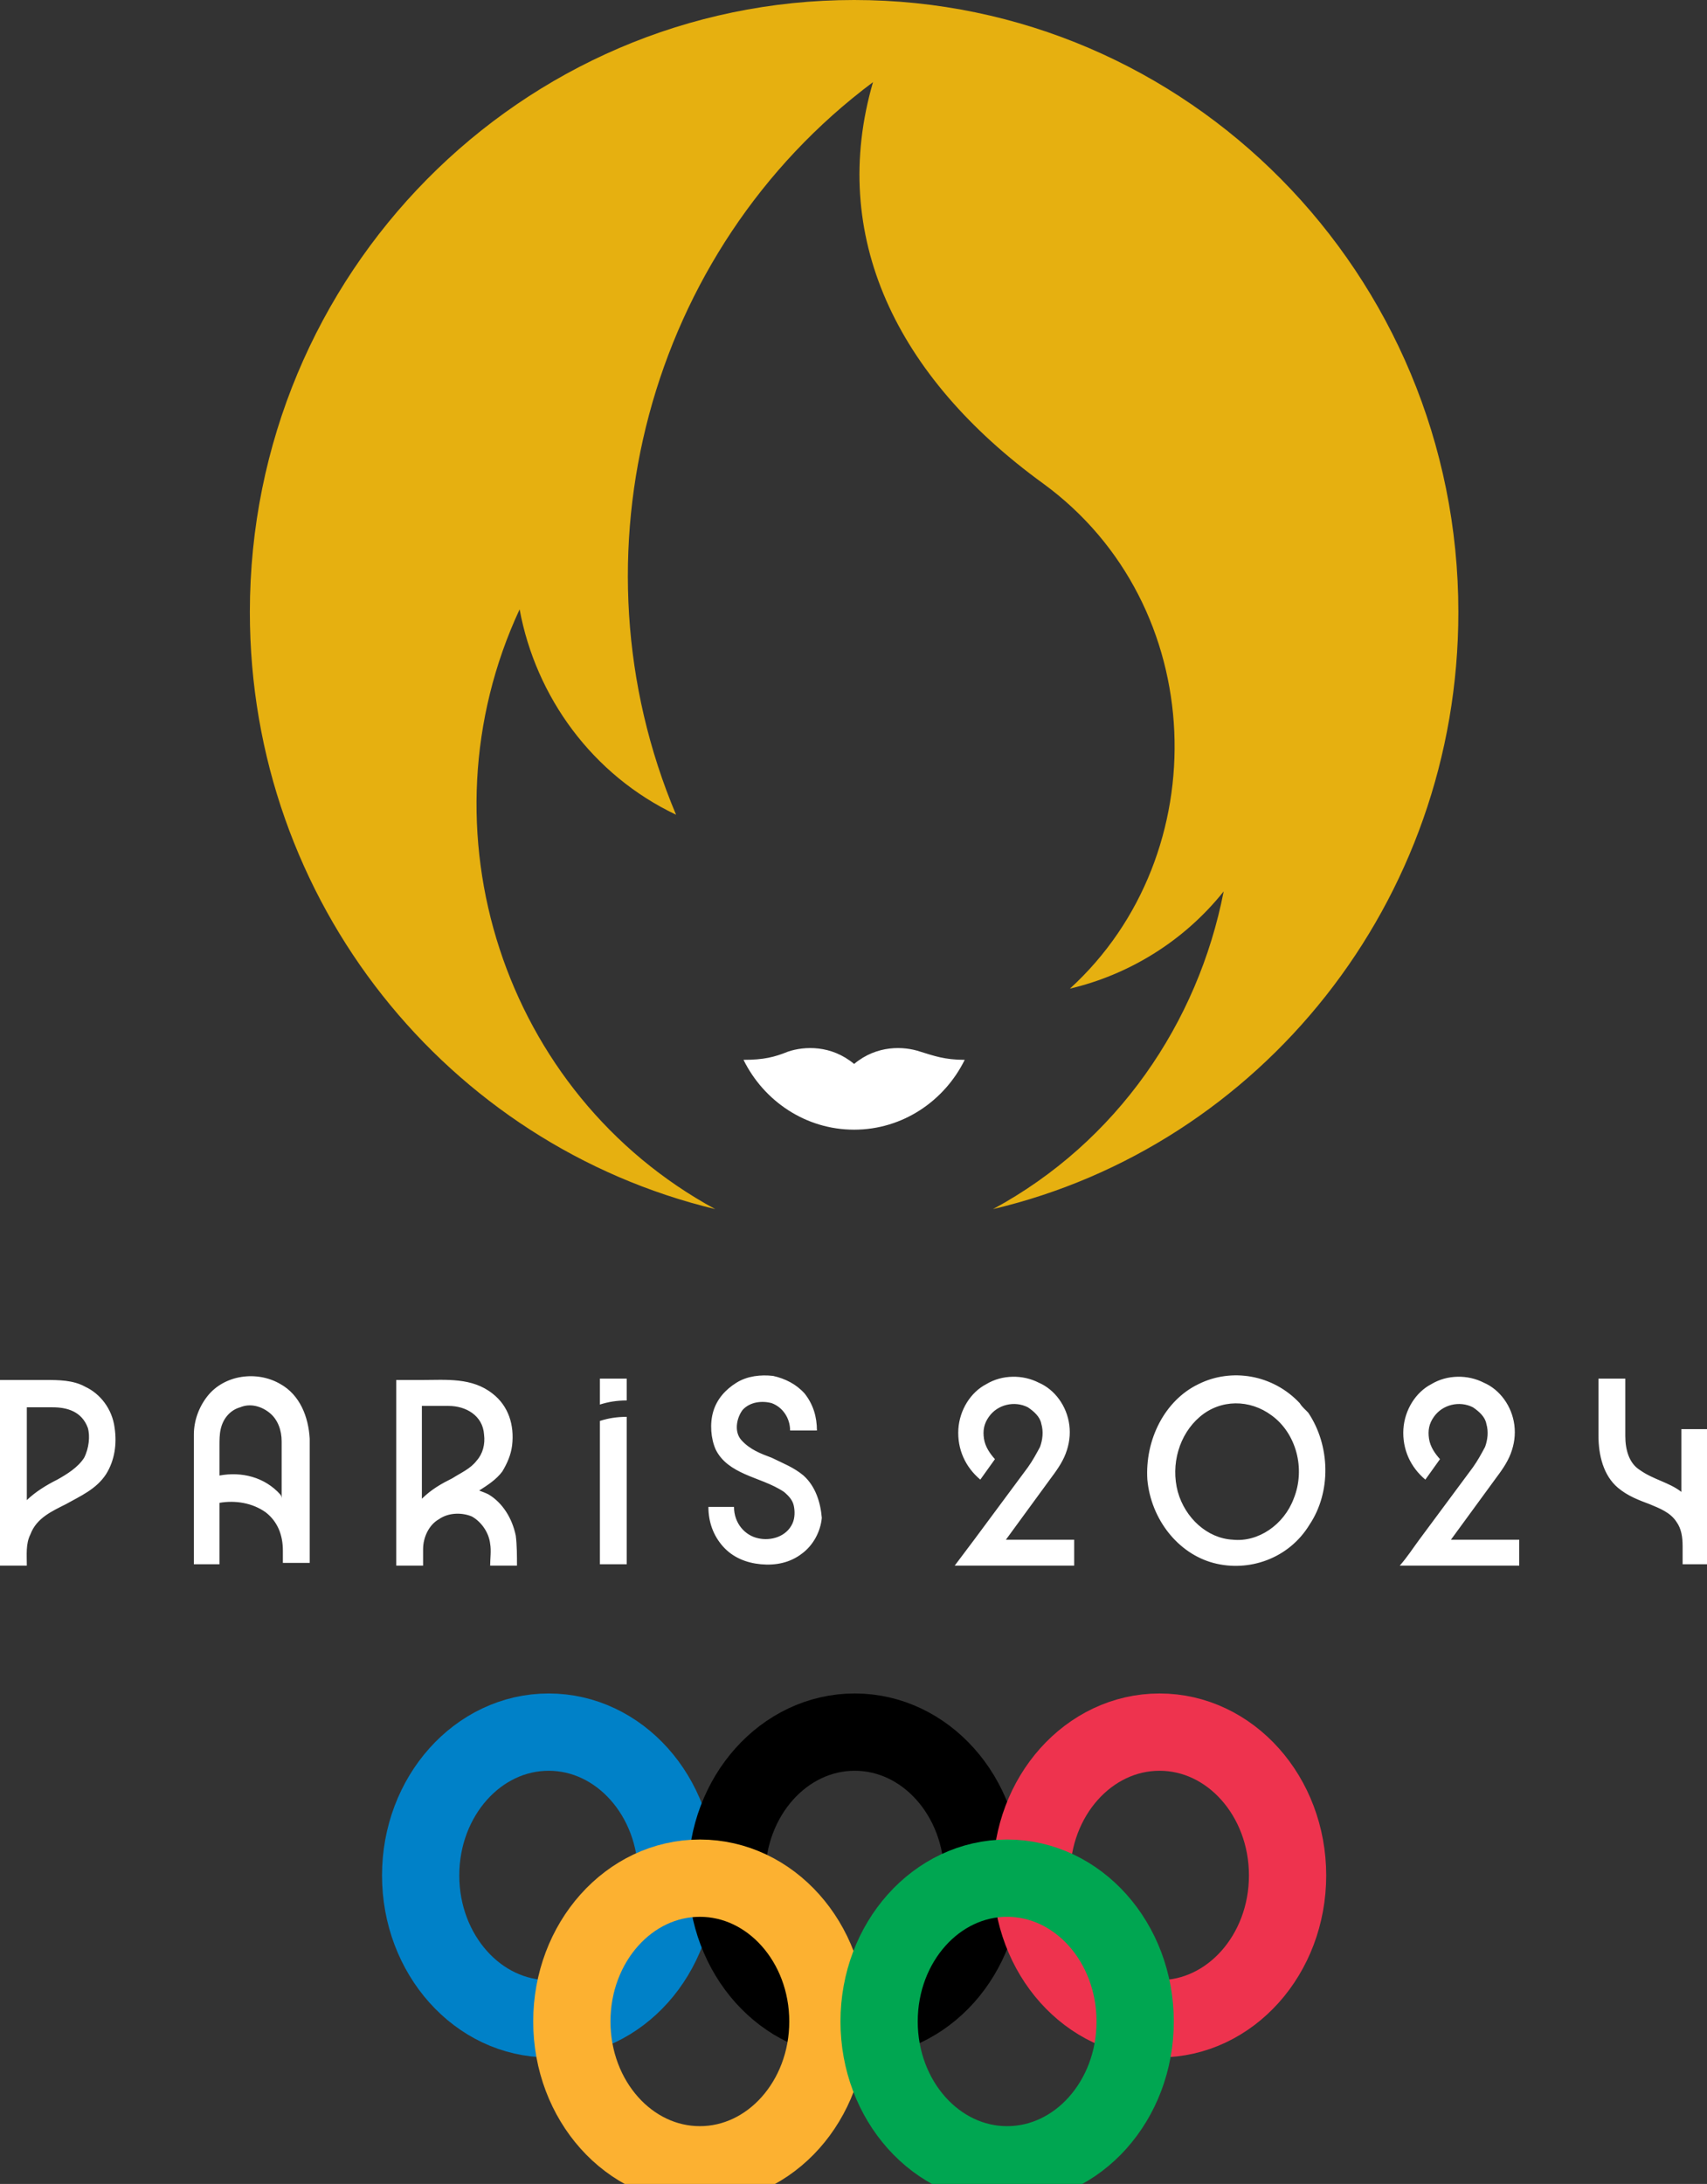 <svg width="226" height="289" viewBox="0 0 226 289" fill="none" xmlns="http://www.w3.org/2000/svg">
<rect x="0" y="0" width="226" height="289" fill="#333333" stroke="none"/>
<g clip-path="url(#clip0_204_48)">
<path d="M121.831 139.162C119.688 138.437 116.116 138.256 113.081 140.793C110.045 138.256 106.474 138.437 104.331 139.162C102.545 139.887 101.116 140.249 98.438 140.249C101.116 145.685 106.652 149.49 113.081 149.49C119.509 149.49 125.045 145.685 127.724 140.249C125.045 140.249 123.616 139.706 121.831 139.162Z" fill="white"/>
<path d="M113.081 0C68.974 0 33.081 36.24 33.081 80.997C33.081 119.411 59.331 151.484 94.688 160C66.652 144.779 55.224 109.807 68.795 80.634C70.938 92.231 78.438 102.559 89.509 107.814C75.045 73.567 85.759 33.16 115.581 10.872C109.688 31.166 118.616 49.83 138.081 63.964C160.224 80.091 161.116 113.069 141.652 130.827C149.331 129.015 156.652 124.666 162.009 117.961C158.616 135.357 147.902 151.121 131.474 160C166.831 151.665 193.081 119.411 193.081 80.997C193.081 36.24 157.188 0 113.081 0Z" fill="#E6B010"/>
<path d="M222.61 189.116V197.425C220.996 196.161 218.897 195.799 217.121 194.535C215.669 193.632 215.184 191.826 215.184 190.019V182.433H211.633V190.019C211.633 192.548 212.279 195.257 214.216 196.883C215.507 197.967 216.96 198.509 218.413 199.051C219.704 199.592 221.157 200.134 221.964 201.399C222.61 202.302 222.771 203.386 222.771 204.65V206.998H226.161V189.116H222.61ZM197.911 195.799C198.719 194.716 199.526 193.632 200.01 192.367C200.494 191.103 200.656 189.839 200.494 188.574C200.171 186.046 198.557 183.878 196.459 182.975C194.36 181.891 191.616 181.891 189.517 183.156C187.419 184.239 185.966 186.587 185.804 189.116C185.643 191.826 186.773 194.174 188.71 195.799L190.647 193.09C190.001 192.367 189.356 191.464 189.194 190.381C189.033 189.297 189.194 188.394 189.84 187.491C190.97 185.865 193.23 185.323 195.006 186.226C195.813 186.768 196.62 187.491 196.781 188.394C197.104 189.477 196.943 190.561 196.62 191.464C196.136 192.367 195.651 193.271 195.006 194.174C192.584 197.425 190.324 200.496 187.903 203.747C187.096 204.831 186.289 206.095 185.32 207.179H201.14V203.747H192.1L197.911 195.799ZM171.276 198.328C169.984 201.76 166.594 204.108 163.204 203.747C159.814 203.566 156.909 200.857 155.94 197.425C154.971 193.812 156.101 189.839 158.846 187.491C161.59 185.142 165.464 185.142 168.37 187.31C171.599 189.658 172.89 194.354 171.276 198.328ZM172.083 185.684C168.531 181.891 163.043 180.988 158.684 183.156C154.164 185.323 151.581 190.561 151.904 195.799C152.389 201.037 155.94 205.553 160.621 206.817C165.303 208.082 170.63 206.276 173.374 201.76C176.28 197.425 176.119 191.284 173.213 186.949C172.89 186.587 172.406 186.226 172.083 185.684ZM138.99 195.799C139.797 194.716 140.604 193.632 141.089 192.367C141.573 191.103 141.734 189.839 141.573 188.574C141.25 186.046 139.636 183.878 137.537 182.975C135.439 181.891 132.694 181.891 130.596 183.156C128.497 184.239 127.044 186.587 126.883 189.116C126.721 191.826 127.851 194.174 129.789 195.799L131.726 193.09C131.08 192.367 130.434 191.464 130.273 190.381C130.111 189.297 130.273 188.394 130.919 187.491C132.049 185.865 134.309 185.323 136.084 186.226C136.891 186.768 137.699 187.491 137.86 188.394C138.183 189.477 138.021 190.561 137.699 191.464C137.214 192.367 136.73 193.271 136.084 194.174C133.663 197.425 131.403 200.496 128.981 203.747L126.399 207.179H142.219V203.747H133.179L138.99 195.799ZM106.381 195.257C105.09 194.174 103.637 193.632 102.184 192.909C100.731 192.367 99.279 191.826 98.149 190.561C97.18 189.477 97.503 187.671 98.31 186.587C99.279 185.504 100.893 185.323 102.184 185.684C103.637 186.226 104.606 187.671 104.606 189.297H108.157C108.157 187.491 107.673 185.865 106.543 184.42C105.413 183.156 103.96 182.433 102.346 182.072C100.731 181.891 98.956 182.072 97.503 182.975C96.05 183.878 94.92 185.142 94.436 186.768C93.951 188.394 94.113 190.381 94.759 191.826C95.566 193.451 97.019 194.354 98.633 195.077C100.247 195.799 102.184 196.341 103.799 197.425C104.444 197.967 104.929 198.509 105.09 199.231C105.251 199.954 105.251 200.857 104.929 201.579C104.121 203.386 102.023 203.927 100.409 203.566C98.633 203.205 97.18 201.579 97.18 199.412H93.79C93.79 201.399 94.436 203.205 95.727 204.65C97.019 206.095 98.794 206.817 100.731 206.998C102.669 207.179 104.606 206.817 106.22 205.553C107.673 204.469 108.641 202.663 108.803 200.857C108.641 198.87 107.996 196.702 106.381 195.257ZM79.423 188.032V206.998H82.974V187.491C81.683 187.491 80.553 187.671 79.423 188.032ZM79.423 185.865C80.553 185.504 81.683 185.323 82.974 185.323V182.433H79.423V185.865ZM59.406 186.046C61.666 186.046 63.926 187.31 64.087 189.839C64.249 191.103 63.926 192.367 63.119 193.271C62.311 194.354 61.02 194.896 59.89 195.619C58.437 196.341 57.146 197.064 55.854 198.328V186.046H59.406ZM64.733 197.786C64.41 197.606 63.926 197.425 63.441 197.244C64.571 196.522 65.701 195.799 66.509 194.716C67.154 193.632 67.639 192.548 67.8 191.284C68.123 188.574 67.316 186.046 65.217 184.42C62.473 182.252 59.083 182.614 55.854 182.614H52.464V207.179H56.016V205.011C56.016 203.386 56.823 201.76 58.114 201.037C59.406 200.134 61.181 200.134 62.473 200.676C63.764 201.399 64.733 202.844 64.894 204.289C65.056 205.192 64.894 206.276 64.894 207.179H68.446C68.446 205.914 68.446 204.469 68.284 203.205C67.8 200.857 66.509 198.87 64.733 197.786ZM37.129 197.786C35.03 195.438 31.963 194.716 29.057 195.257V191.284C29.057 190.561 29.057 189.839 29.219 189.116C29.541 187.671 30.51 186.587 31.801 186.226C33.093 185.684 34.546 186.046 35.676 186.949C36.806 187.852 37.29 189.297 37.29 190.742V198.328C37.29 197.967 37.129 197.786 37.129 197.786ZM37.129 183.156C34.061 181.349 29.703 181.891 27.443 184.781C26.313 186.226 25.667 188.032 25.667 189.839V206.998H29.057V198.87C31.156 198.509 33.416 198.87 35.191 200.134C36.806 201.399 37.451 203.205 37.451 205.192V206.817H41.003V190.381C40.841 187.491 39.711 184.601 37.129 183.156ZM11.139 192.909C10.331 194.174 8.879 195.077 7.587 195.799C6.134 196.522 4.681 197.425 3.551 198.509V186.226H6.941C8.879 186.226 10.816 186.768 11.623 188.936C11.946 190.019 11.784 191.645 11.139 192.909ZM11.3 183.517C9.686 182.614 7.749 182.614 5.973 182.614H0V207.179H3.551C3.551 205.734 3.39 204.289 4.036 203.024C4.843 200.857 6.941 199.954 8.717 199.051C10.654 197.967 12.753 197.064 14.044 195.077C15.174 193.271 15.497 191.103 15.174 188.936C14.851 186.407 13.237 184.42 11.3 183.517Z" fill="white"/>
<path d="M72.643 267.142C82.004 267.142 89.593 258.651 89.593 248.177C89.593 237.702 82.004 229.211 72.643 229.211C63.282 229.211 55.693 237.702 55.693 248.177C55.693 258.651 63.282 267.142 72.643 267.142Z" stroke="#0081C8" stroke-width="10.229" stroke-miterlimit="10"/>
<path d="M113.161 267.142C122.523 267.142 130.111 258.651 130.111 248.177C130.111 237.702 122.523 229.211 113.161 229.211C103.8 229.211 96.212 237.702 96.212 248.177C96.212 258.651 103.8 267.142 113.161 267.142Z" stroke="black" stroke-width="10.229" stroke-miterlimit="10"/>
<path d="M153.519 267.142C162.88 267.142 170.469 258.651 170.469 248.177C170.469 237.702 162.88 229.211 153.519 229.211C144.157 229.211 136.569 237.702 136.569 248.177C136.569 258.651 144.157 267.142 153.519 267.142Z" stroke="#EE334E" stroke-width="10.229" stroke-miterlimit="10"/>
<path d="M92.66 286.469C102.021 286.469 109.61 277.978 109.61 267.503C109.61 257.029 102.021 248.538 92.66 248.538C83.299 248.538 75.71 257.029 75.71 267.503C75.71 277.978 83.299 286.469 92.66 286.469Z" stroke="#FCB131" stroke-width="10.229" stroke-miterlimit="10"/>
<path d="M133.34 286.469C142.701 286.469 150.29 277.978 150.29 267.503C150.29 257.029 142.701 248.538 133.34 248.538C123.979 248.538 116.39 257.029 116.39 267.503C116.39 277.978 123.979 286.469 133.34 286.469Z" stroke="#00A651" stroke-width="10.229" stroke-miterlimit="10"/>
</g>
<defs>
<clipPath id="clip0_204_48">
<rect width="226" height="289" fill="white"/>
</clipPath>
</defs>
</svg>
